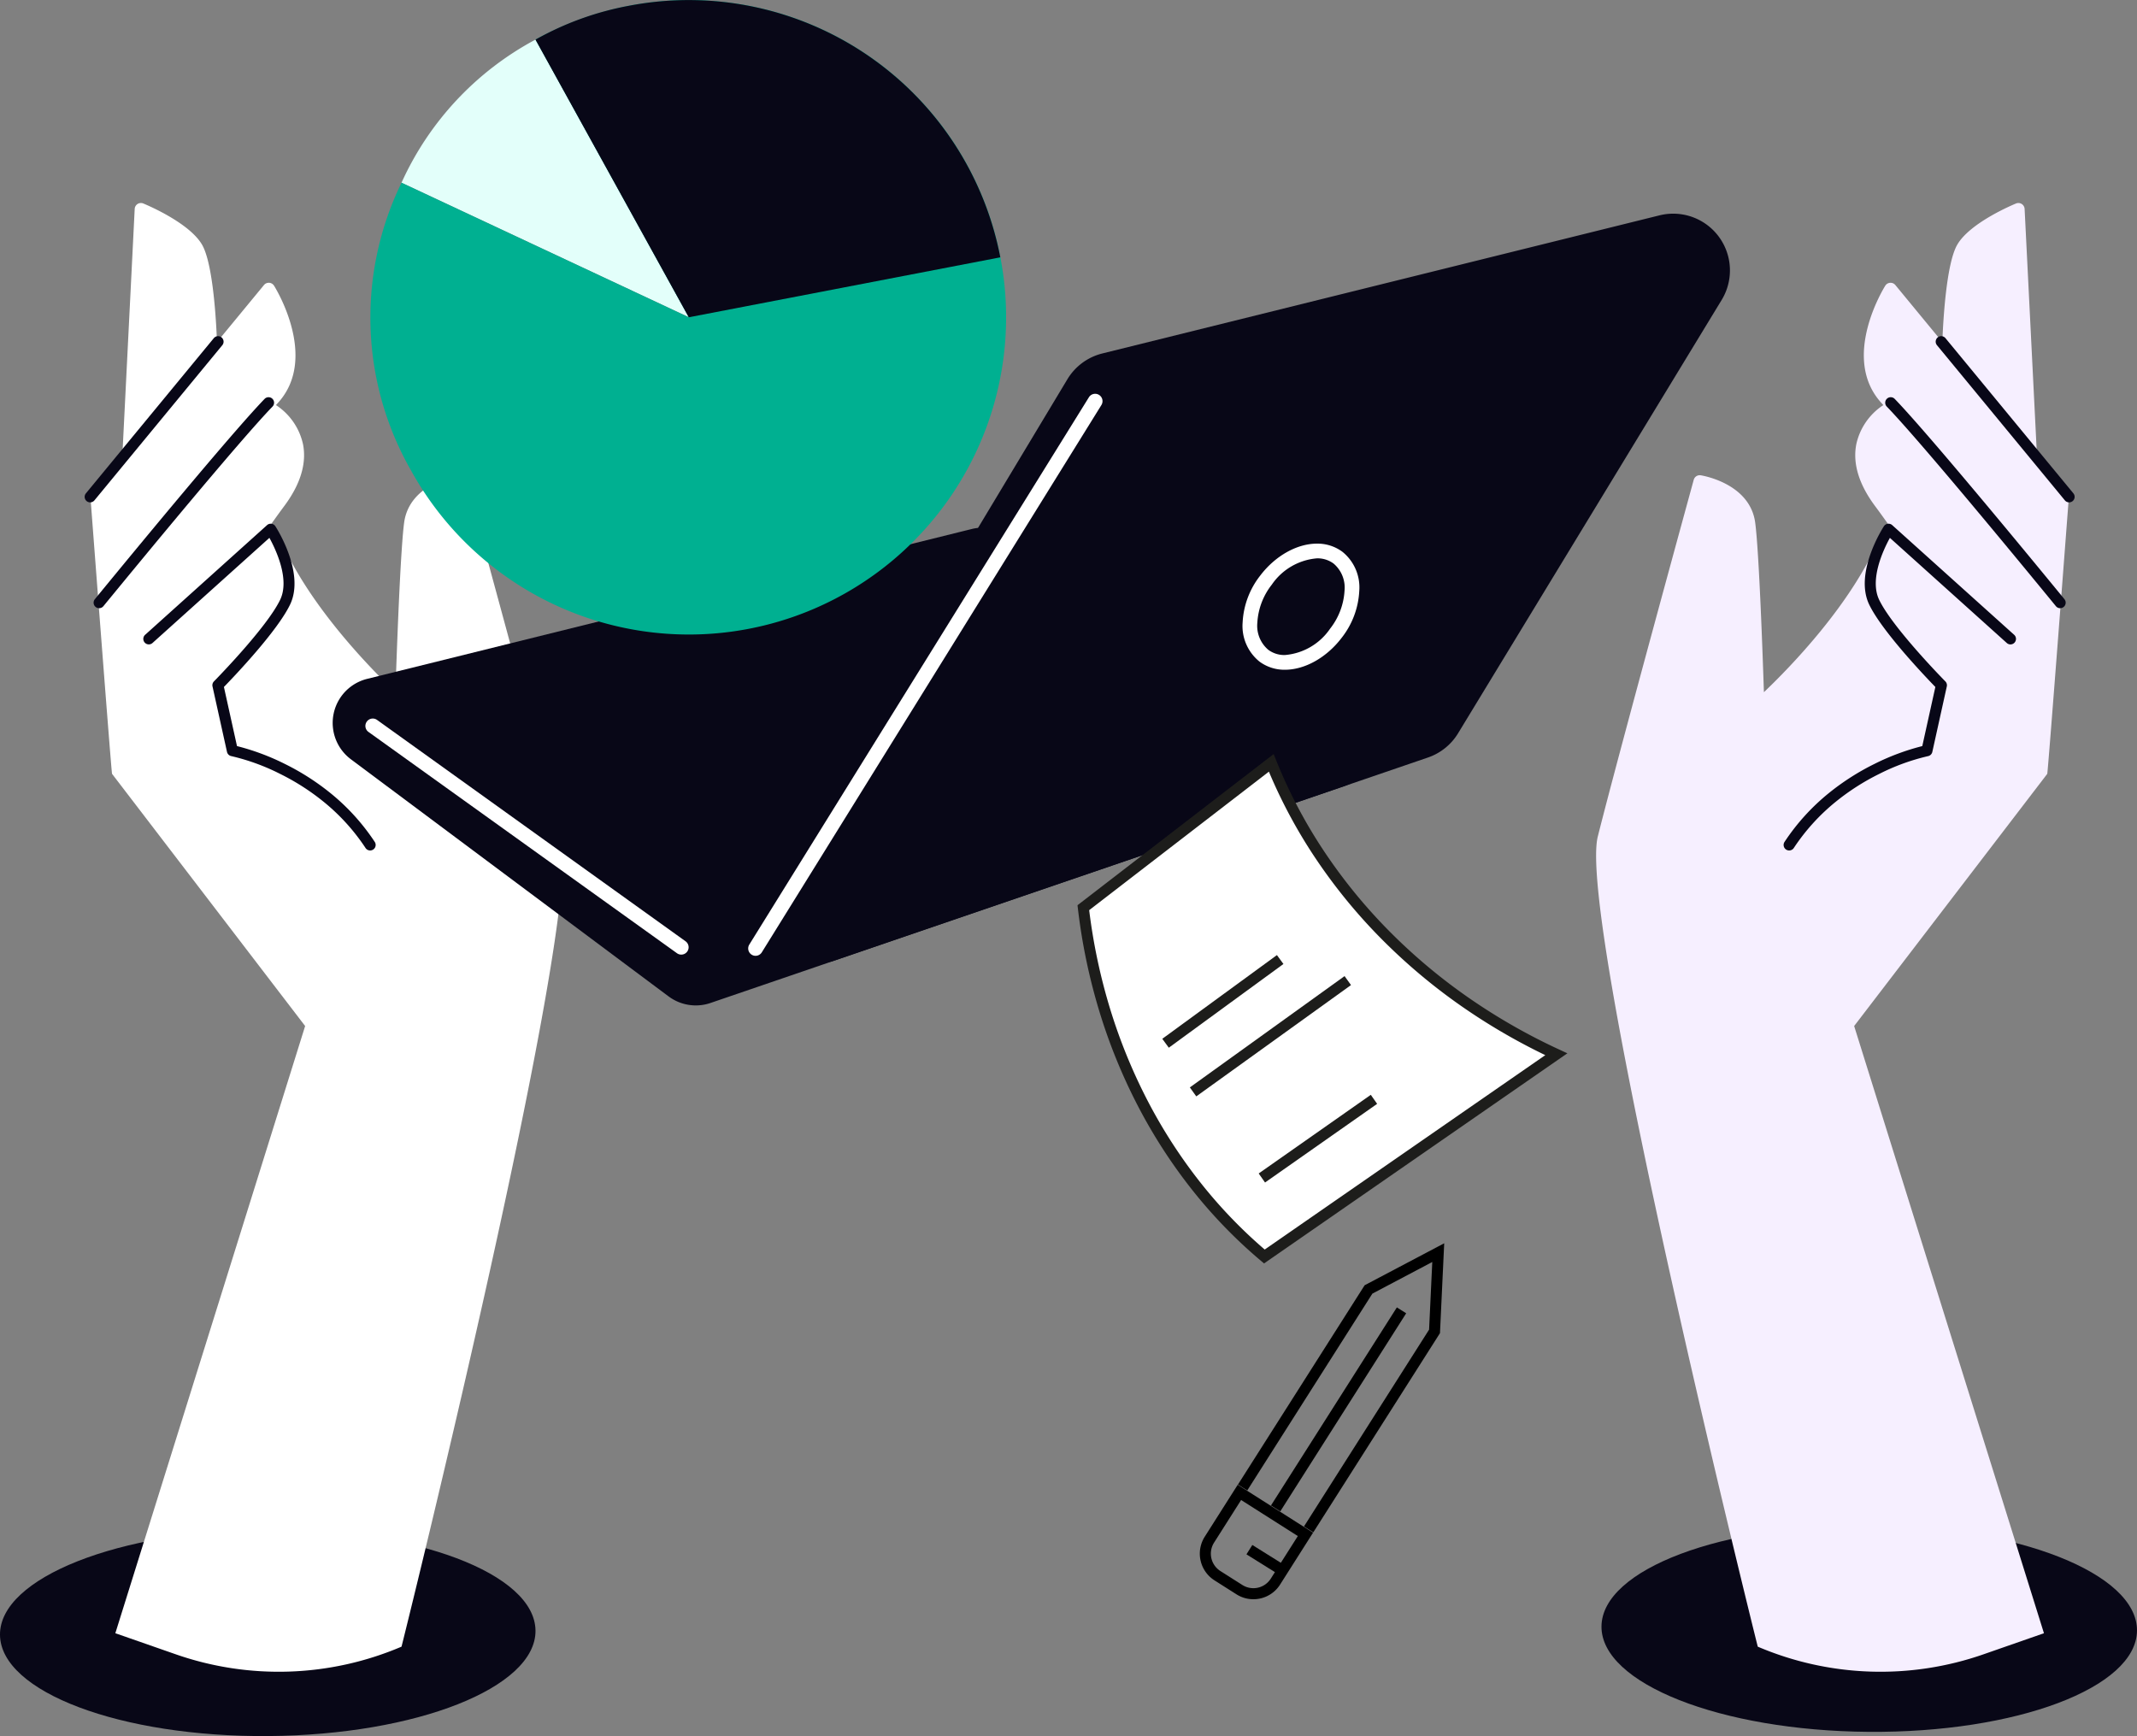 <?xml version="1.0" encoding="UTF-8"?> <svg xmlns="http://www.w3.org/2000/svg" width="290.484" height="236" viewBox="0 0 290.484 236"><rect x="0" y="0" width="290.484" height="236" fill="#808080" stroke="none"/><g id="Groupe_105" data-name="Groupe 105" transform="translate(2.378 0.001)"><path id="Tracé_1373" data-name="Tracé 1373" d="M72.792,211.647c.061,7.757-16.185,14.174-36.286,14.331S.062,219.975,0,212.217s16.184-14.174,36.285-14.332,36.445,6,36.506,13.762" transform="translate(-2.379 10.018)" fill="#080717"></path><path id="Tracé_1374" data-name="Tracé 1374" d="M38.025,138.218l-25.8,82.541,8.212,2.865a42.513,42.513,0,0,0,30.688-1.038c.042-.074,24.6-98.8,21.743-110.144C69.96,100.874,59.936,64.332,59.835,63.964a.845.845,0,0,0-.946-.613c-.273.043-6.71,1.112-7.411,6.456-.52,3.956-1.014,17.93-1.181,23.028C46.93,89.634,38.141,80.7,34.4,71.41a.835.835,0,0,0-1.581.072.832.832,0,0,0-.317-.114c-.021,0-.041.006-.063.005.8-1.154,1.738-2.483,2.761-3.86,2.191-2.949,3.044-5.77,2.536-8.383a8.525,8.525,0,0,0-3.614-5.282.664.664,0,0,0-.076-.027c.1-.107.2-.219.285-.316,5.535-6.077-.284-15.527-.534-15.929a.847.847,0,0,0-1.369-.088l-6.388,7.755c-.081-2.28-.477-10.55-2.02-13.225-1.76-3.053-7.746-5.512-8-5.618a.846.846,0,0,0-1.163.742L13.186,60.511a.792.792,0,0,0,.052.278l-4.193,5.09a.85.85,0,0,0-.191.6s2.831,37.332,2.926,37.46Z" transform="translate(1.075 1.258)" fill="#fff"></path><path id="Ligne_115" data-name="Ligne 115" d="M0,21.844a.747.747,0,0,1-.477-.171.75.75,0,0,1-.1-1.056L16.807-.477a.75.75,0,0,1,1.056-.1.75.75,0,0,1,.1,1.056L.579,21.571A.749.749,0,0,1,0,21.844Z" transform="translate(9.878 46.446)" fill="#080717"></path><path id="Tracé_1376" data-name="Tracé 1376" d="M9.968,80.183a.75.75,0,0,1-.58-1.225C14.824,72.326,27.954,56.4,32.46,51.73a.75.75,0,1,1,1.079,1.042C29.071,57.4,15.972,73.291,10.548,79.909A.749.749,0,0,1,9.968,80.183Z" transform="translate(1.128 2.494)" fill="#080717"></path><path id="Tracé_1377" data-name="Tracé 1377" d="M46.5,112.332a.749.749,0,0,1-.628-.338,27.787,27.787,0,0,0-5.669-6.259,31.628,31.628,0,0,0-5.951-3.817,29.309,29.309,0,0,0-6.622-2.412.751.751,0,0,1-.59-.574l-1.969-8.9a.75.75,0,0,1,.2-.689c.072-.072,7.177-7.292,9-11.1,1.316-2.755-.556-6.75-1.465-8.408L16.946,84.1a.75.75,0,1,1-1-1.115L32.484,68.107a.75.75,0,0,1,1.131.149c.167.257,4.059,6.339,2.007,10.636-1.734,3.626-7.609,9.785-9,11.214L28.4,98.142a32.043,32.043,0,0,1,6.471,2.41,33.149,33.149,0,0,1,6.255,4,29.29,29.29,0,0,1,6,6.618.75.75,0,0,1-.626,1.162Z" transform="translate(1.437 3.278)" fill="#080717"></path><path id="Tracé_1378" data-name="Tracé 1378" d="M204.881,211.647c-.061,7.757,16.185,14.174,36.286,14.331s36.444-6,36.505-13.761-16.184-14.174-36.285-14.332-36.446,6-36.506,13.762" transform="translate(10.432 9.446)" fill="#080717"></path><path id="Tracé_1379" data-name="Tracé 1379" d="M239.259,138.218l25.8,82.541-8.212,2.865a42.513,42.513,0,0,1-30.688-1.038c-.042-.074-24.6-98.8-21.743-110.144,2.913-11.567,12.936-48.109,13.038-48.477a.845.845,0,0,1,.946-.613c.273.043,6.71,1.112,7.411,6.456.52,3.956,1.014,17.93,1.181,23.028,3.367-3.2,12.156-12.136,15.893-21.425a2.491,2.491,0,0,0,1.9-.042c.021,0,.041.006.063.005-.8-1.154-1.738-2.483-2.761-3.86-2.191-2.949-3.044-5.77-2.536-8.383a8.525,8.525,0,0,1,3.614-5.282.667.667,0,0,1,.076-.027c-.1-.107-.2-.219-.285-.316-5.535-6.077.284-15.527.534-15.929a.847.847,0,0,1,1.369-.088l6.388,7.755c.082-2.28.477-10.55,2.02-13.225,1.76-3.053,7.746-5.512,8-5.618a.846.846,0,0,1,1.163.742L264.1,60.511a.794.794,0,0,1-.052.278l4.193,5.09a.85.85,0,0,1,.191.6s-2.831,37.332-2.926,37.46Z" transform="translate(10.399 1.258)" fill="#f6efff"></path><path id="Ligne_116" data-name="Ligne 116" d="M17.387,21.844a.748.748,0,0,1-.579-.273L-.579.477a.75.75,0,0,1,.1-1.056.75.75,0,0,1,1.056.1L17.965,20.617a.75.75,0,0,1-.578,1.227Z" transform="translate(261.493 46.446)" fill="#080717"></path><path id="Tracé_1381" data-name="Tracé 1381" d="M265.439,80.183a.748.748,0,0,1-.58-.275c-5.424-6.618-18.523-22.509-22.991-27.137a.75.75,0,1,1,1.079-1.042c4.506,4.667,17.636,20.6,23.072,27.228a.75.75,0,0,1-.58,1.225Z" transform="translate(12.223 2.494)" fill="#080717"></path><path id="Tracé_1382" data-name="Tracé 1382" d="M229.226,112.332a.75.75,0,0,1-.626-1.162,29.284,29.284,0,0,1,6-6.618,33.147,33.147,0,0,1,6.255-4,32.044,32.044,0,0,1,6.471-2.41l1.777-8.035c-1.389-1.429-7.263-7.588-9-11.214-2.053-4.3,1.839-10.379,2.006-10.636a.75.75,0,0,1,1.131-.149l16.542,14.879a.75.75,0,1,1-1,1.115L242.923,69.838c-.909,1.658-2.781,5.652-1.464,8.408,1.82,3.807,8.925,11.027,9,11.1a.75.75,0,0,1,.2.689l-1.968,8.9a.75.75,0,0,1-.59.575,29.311,29.311,0,0,0-6.622,2.412,31.625,31.625,0,0,0-5.951,3.817,27.781,27.781,0,0,0-5.669,6.259A.749.749,0,0,1,229.226,112.332Z" transform="translate(11.594 3.278)" fill="#080717"></path><path id="Tracé_1383" data-name="Tracé 1383" d="M85.929,132.18,42.749,99.948a6.17,6.17,0,0,1,2.207-10.933l82.185-20.372a6.169,6.169,0,0,1,4.206.452l47.1,23.147a6.17,6.17,0,0,1-.725,11.375l-86.1,29.458a6.171,6.171,0,0,1-5.688-.894" transform="translate(2.574 3.268)" fill="#080717"></path><path id="Ligne_117" data-name="Ligne 117" d="M41.934,31.085a1,1,0,0,1-.582-.188L-.583.813a1,1,0,0,1-.23-1.4,1,1,0,0,1,1.4-.23L42.517,29.272a1,1,0,0,1-.584,1.813Z" transform="translate(48.292 98.683)" fill="#fff"></path><path id="Tracé_1384" data-name="Tracé 1384" d="M96.784,117.957l40.708-67.72a7.714,7.714,0,0,1,4.757-3.513L217.984,27.95a7.715,7.715,0,0,1,8.447,11.5L190.6,98.361a7.715,7.715,0,0,1-4.093,3.29l-80.612,27.58a7.715,7.715,0,0,1-9.109-11.274" transform="translate(5.218 1.323)" fill="#080717"></path><path id="Ligne_118" data-name="Ligne 118" d="M0,75.4a1,1,0,0,1-.526-.15A1,1,0,0,1-.85,73.868L45.31-.527A1,1,0,0,1,46.687-.85,1,1,0,0,1,47.01.527L.85,74.923A1,1,0,0,1,0,75.4Z" transform="translate(100.327 54.531)" fill="#fff"></path><path id="Tracé_1385" data-name="Tracé 1385" d="M164.028,87.63a5.681,5.681,0,0,1-3.465-1.114,6.211,6.211,0,0,1-2.284-5.321,11.219,11.219,0,0,1,2.372-6.34c2.04-2.695,5-4.368,7.732-4.368a5.682,5.682,0,0,1,3.466,1.115,6.21,6.21,0,0,1,2.284,5.321,11.213,11.213,0,0,1-2.373,6.34C169.721,85.956,166.759,87.63,164.028,87.63Zm4.355-15.144a8.251,8.251,0,0,0-6.138,3.575,9.211,9.211,0,0,0-1.968,5.188,4.278,4.278,0,0,0,1.492,3.672,3.65,3.65,0,0,0,2.258.709,8.247,8.247,0,0,0,6.137-3.576,9.205,9.205,0,0,0,1.968-5.188,4.277,4.277,0,0,0-1.491-3.671A3.651,3.651,0,0,0,168.383,72.486Z" transform="translate(8.255 3.413)" fill="#fff"></path><path id="Tracé_1386" data-name="Tracé 1386" d="M163.2,98.979l-25.542,19.684c2.262,19.286,11.254,36.177,24.608,47.413q19.829-13.74,39.681-27.49c-18.258-8.456-31.993-22.785-38.747-39.607" transform="translate(7.223 4.725)" fill="#fff"></path><path id="Tracé_1387" data-name="Tracé 1387" d="M163.527,97.78l.369.919a68.032,68.032,0,0,0,6.267,11.964A72.562,72.562,0,0,0,178.8,121.4a77.069,77.069,0,0,0,10.775,9.186,81.343,81.343,0,0,0,12.69,7.323l1.189.551-1.078.746c-13.4,9.282-26.992,18.7-39.681,27.49l-.471.327-.439-.369a66.977,66.977,0,0,1-9.265-9.543,71.453,71.453,0,0,1-7.381-11.371,75.9,75.9,0,0,1-5.275-12.889,80.108,80.108,0,0,1-2.949-14.1l-.05-.422,5.459-4.207,20.419-15.736Zm36.926,40.928a82.692,82.692,0,0,1-11.744-6.9,78.573,78.573,0,0,1-10.985-9.366,74.066,74.066,0,0,1-8.813-10.956,69.709,69.709,0,0,1-6.03-11.314l-19.64,15.136L138.453,119a78.556,78.556,0,0,0,2.843,13.411,74.4,74.4,0,0,0,5.171,12.633,69.952,69.952,0,0,0,7.225,11.132,65.582,65.582,0,0,0,8.62,8.959C174.528,156.667,187.563,147.635,200.452,138.708Z" transform="translate(7.223 4.725)" fill="#1d1d1b"></path><path id="Tracé_1388" data-name="Tracé 1388" d="M161.25,153.938l-.862-1.228c5.155-3.619,10.371-7.278,15.239-10.692l.861,1.228C171.62,146.66,166.405,150.319,161.25,153.938Z" transform="translate(8.329 6.809)" fill="#1d1d1b"></path><path id="Tracé_1389" data-name="Tracé 1389" d="M152.331,142.966l-.876-1.218,4.886-3.515,16.145-11.616.876,1.218-16.145,11.616Z" transform="translate(7.903 6.073)" fill="#1d1d1b"></path><path id="Tracé_1390" data-name="Tracé 1390" d="M148.766,136.48l-.885-1.211,8.421-6.15,7.162-5.231.885,1.211-7.163,5.231Z" transform="translate(7.732 5.943)" fill="#1d1d1b"></path><path id="Tracé_1391" data-name="Tracé 1391" d="M88.256,42.882,49.2,24.592A41.373,41.373,0,0,1,67.418,5.132Z" transform="translate(3.001 0.245)" fill="#e3fffa"></path><path id="Tracé_1392" data-name="Tracé 1392" d="M88.449,43.127,67.611,5.377A43.124,43.124,0,1,1,50.694,63.968a41.825,41.825,0,0,1-1.3-39.132Z" transform="translate(2.808 0)" fill="#00b091"></path><path id="Tracé_1393" data-name="Tracé 1393" d="M87.421,43.13l42.344-8.15A43.128,43.128,0,0,0,79.269.785a41.018,41.018,0,0,0-12.686,4.6Z" transform="translate(3.83 0)" fill="#080717"></path><path id="Tracé_1394" data-name="Tracé 1394" d="M160.01,208.227h0a4.268,4.268,0,0,1-2.295-.668l-2.991-1.9a4.3,4.3,0,0,1-1.32-5.929l4.483-7.061,10.241,6.51-4.484,7.06A4.281,4.281,0,0,1,160.01,208.227Zm-1.661-13.487-3.679,5.795a2.8,2.8,0,0,0,.859,3.858l2.991,1.9a2.8,2.8,0,0,0,3.858-.859l3.68-5.794Z" transform="translate(7.979 9.168)"></path><path id="Ligne_119" data-name="Ligne 119" d="M.633,27.326l-1.266-.8L16.48-.4l1.266.8Z" transform="translate(171.019 178.125)"></path><path id="Tracé_1395" data-name="Tracé 1395" d="M167.929,200.545l-1.266-.8,17.006-26.756.433-9.195-8.142,4.3-17.006,26.756-1.266-.8,17.22-27.092,10.816-5.706-.575,12.215Z" transform="translate(8.21 7.758)"></path><path id="Tracé_1396" data-name="Tracé 1396" d="M4.587,3.75-.4.636.4-.636,5.381,2.478Z" transform="translate(167.453 210.657)"></path><rect id="Rectangle_147" data-name="Rectangle 147" width="287.454" height="235.427" transform="translate(0.652 0)" fill="none"></rect></g></svg> 